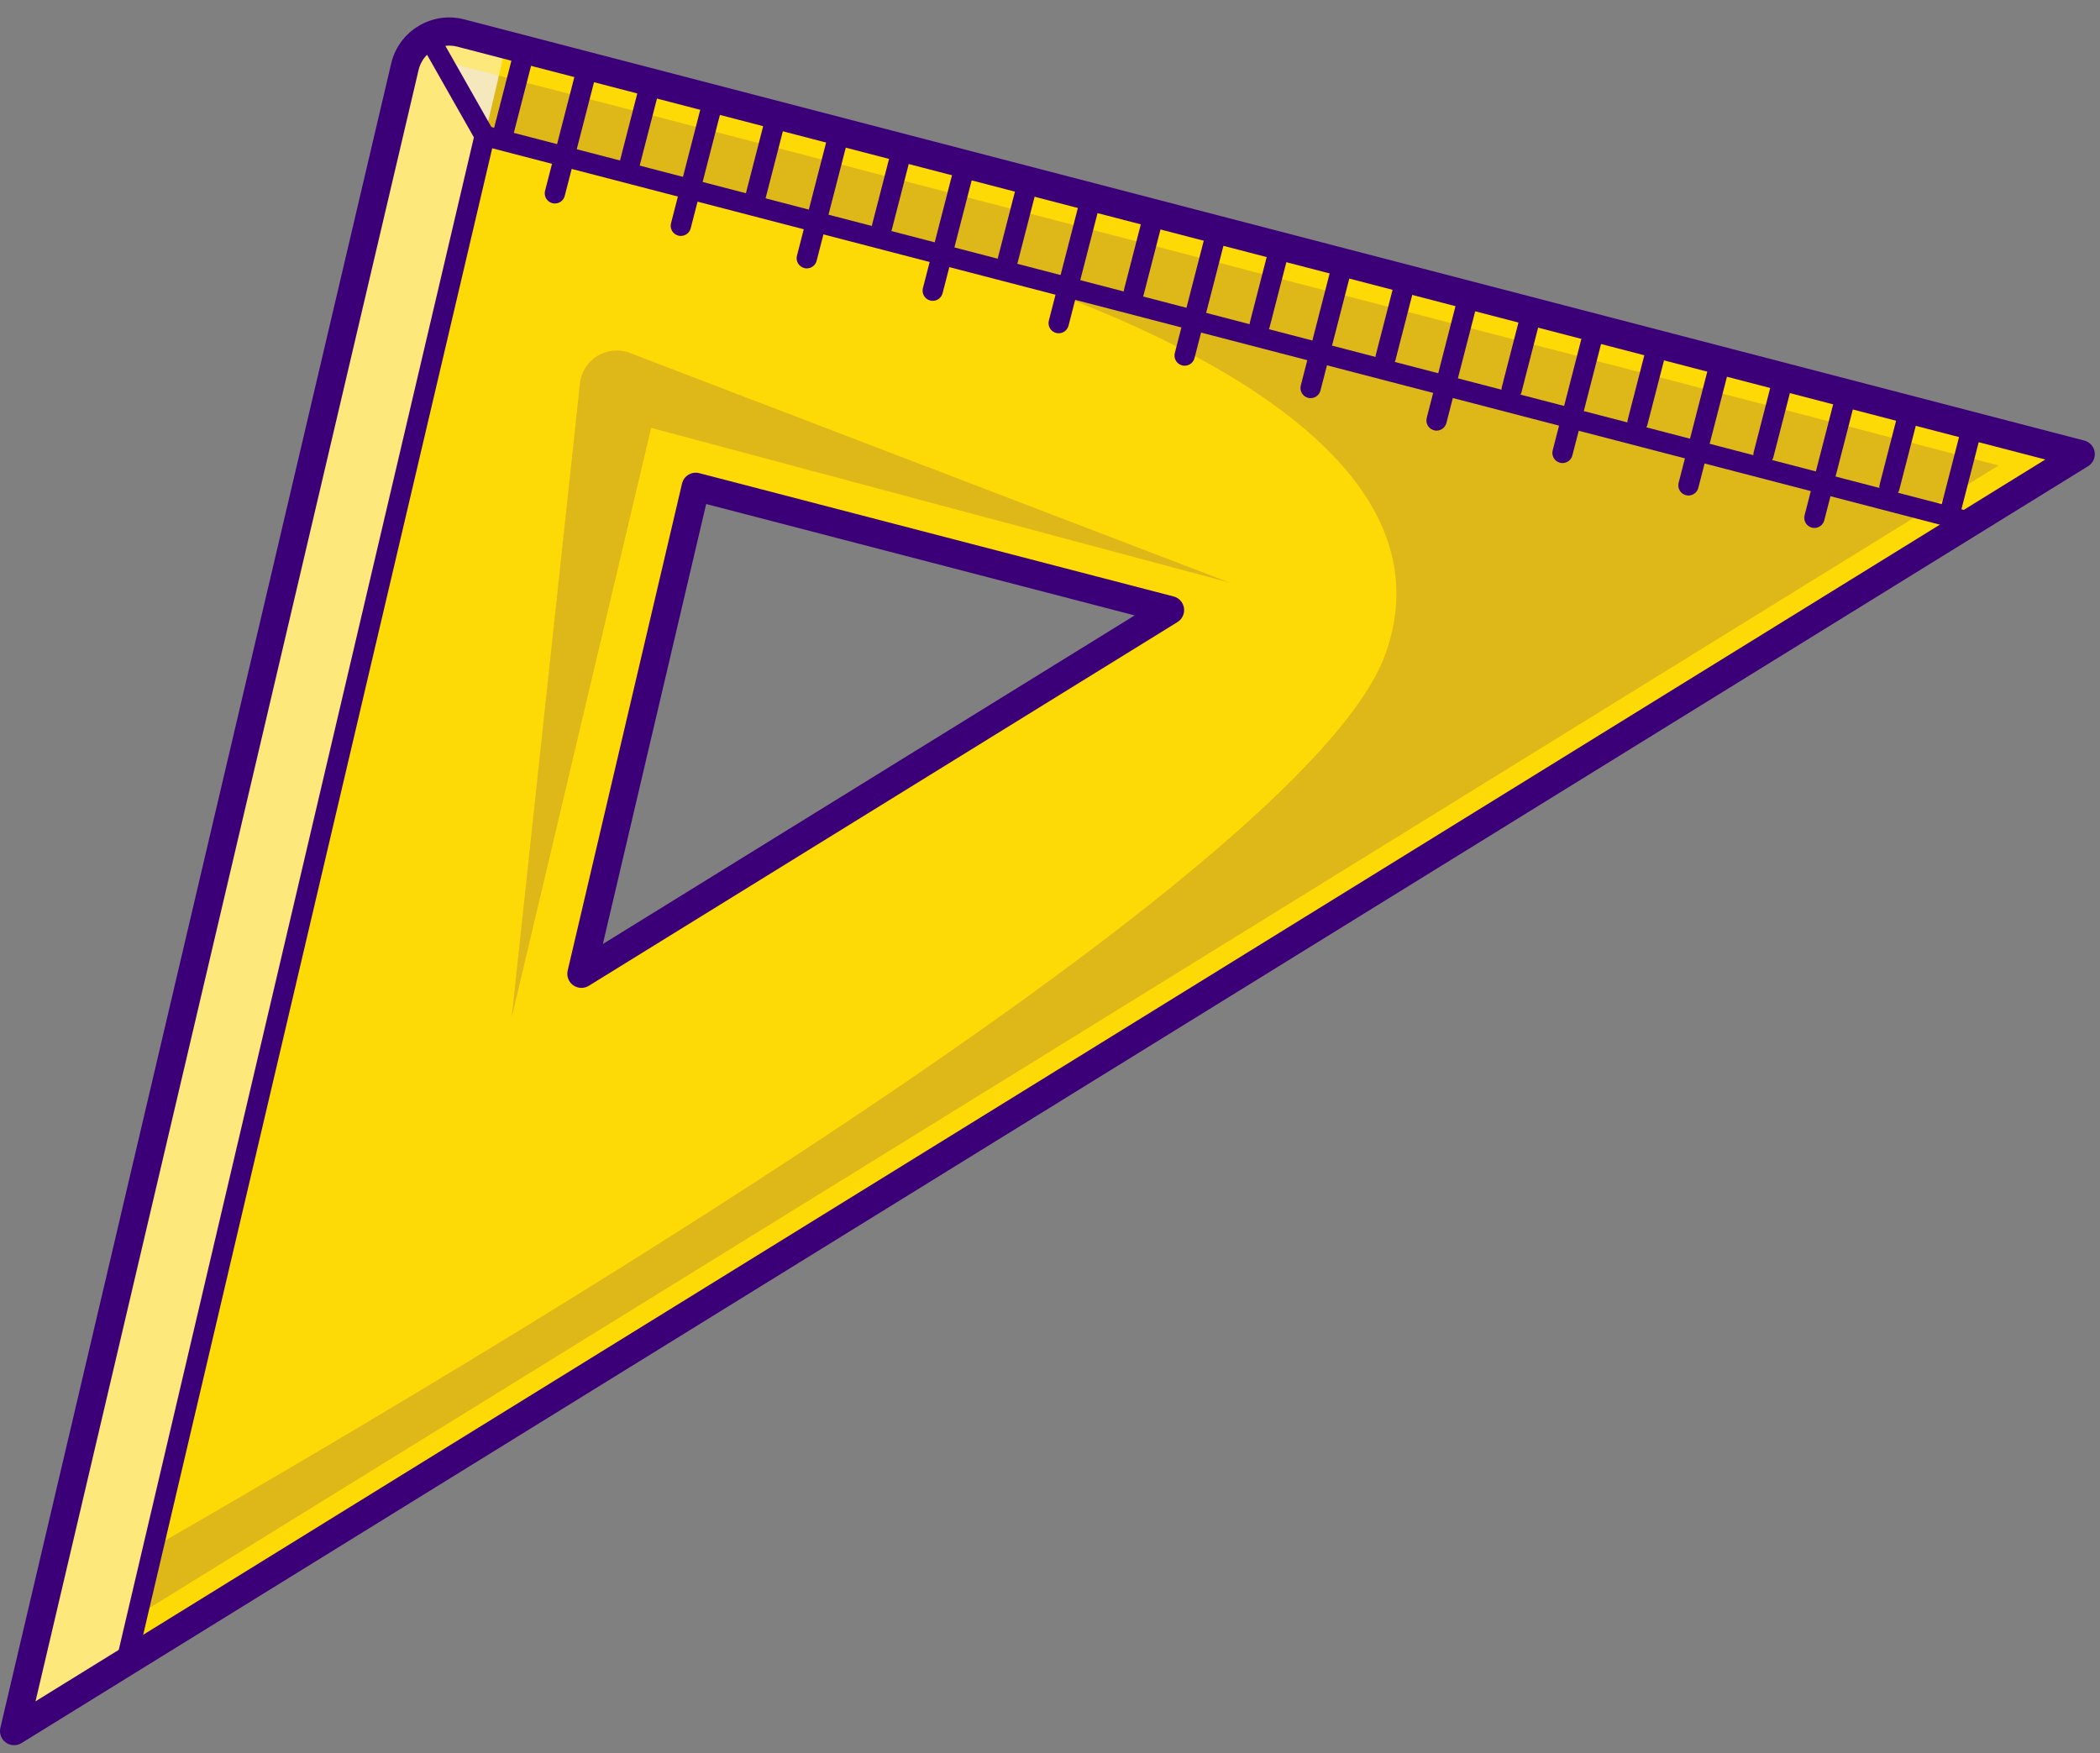 <svg width="109" height="91" viewBox="0 0 109 91" fill="none" xmlns="http://www.w3.org/2000/svg">
<rect x="0" y="0" width="109" height="91" fill="#808080" stroke="none"/>
<path d="M41.597 6.311L26.268 2.326L23.918 1.714C23.413 1.583 22.903 1.623 22.453 1.803C21.757 2.077 21.2 2.678 21.015 3.465L2.2 83.599L0.73 89.856L6.627 86.213L102.223 27.144L108.001 23.575L41.597 6.311ZM36.111 25.266L60.731 31.667L30.177 50.549L36.111 25.266Z" fill="#FDD906"/>
<g style="mix-blend-mode:color-burn" opacity="0.16">
<path d="M103.733 24.161L97.955 27.73L7.141 83.844L7.331 82.975L7.956 80.319C29.639 67.848 68.168 44.492 71.921 33.922C77.177 19.131 43.713 11.874 43.713 11.874L43.626 11.646L25.342 6.811L25.251 6.659L23.16 3.214L25.892 3.925L37.329 6.897L103.733 24.161Z" fill="#3B0078"/>
</g>
<g opacity="0.48">
<path d="M26.268 2.326L7.331 82.975L6.627 86.213L0.73 89.856L21.015 3.465C21.318 2.17 22.631 1.378 23.918 1.714L26.268 2.326Z" fill="#FCFAFA"/>
</g>
<g opacity="0.48">
<path d="M25.892 3.925L25.251 6.659L23.16 3.214L25.892 3.925Z" fill="#FCFAFA"/>
</g>
<path d="M0.731 90.588C0.581 90.588 0.431 90.542 0.304 90.45C0.064 90.278 -0.048 89.978 0.019 89.69L20.304 3.298C20.496 2.479 20.999 1.788 21.72 1.353C22.441 0.918 23.286 0.795 24.101 1.007L108.184 22.868C108.467 22.941 108.679 23.177 108.723 23.466C108.766 23.756 108.633 24.043 108.384 24.197L1.115 90.479C0.997 90.552 0.864 90.588 0.731 90.588ZM21.726 3.633L1.844 88.31L106.162 23.852L23.733 2.421C23.302 2.31 22.855 2.374 22.475 2.604C22.094 2.834 21.828 3.199 21.726 3.632V3.633Z" fill="#3B0078"/>
<path d="M30.177 51.278C30.027 51.278 29.877 51.232 29.75 51.141C29.51 50.968 29.398 50.668 29.465 50.381L35.401 25.1C35.446 24.909 35.566 24.743 35.735 24.642C35.904 24.54 36.106 24.511 36.296 24.56L60.916 30.961C61.199 31.034 61.41 31.27 61.454 31.559C61.498 31.849 61.365 32.136 61.116 32.29L30.561 51.17C30.443 51.243 30.31 51.279 30.177 51.279L30.177 51.278ZM36.653 26.162L31.291 49.001L58.894 31.944L36.653 26.162Z" fill="#3B0078"/>
<path d="M6.561 86.781C6.521 86.781 6.481 86.776 6.44 86.767C6.157 86.7 5.981 86.416 6.048 86.133L24.644 6.929C24.677 6.791 24.764 6.671 24.885 6.598C25.007 6.524 25.154 6.503 25.29 6.539L102.42 26.594C102.702 26.667 102.872 26.955 102.799 27.237C102.725 27.519 102.437 27.688 102.156 27.615L25.548 7.696L7.075 86.374C7.018 86.617 6.801 86.781 6.561 86.781Z" fill="#3B0078"/>
<path d="M101.166 27.34C101.122 27.34 101.078 27.334 101.034 27.323C100.752 27.25 100.582 26.963 100.655 26.681L101.77 22.352C101.842 22.07 102.13 21.9 102.412 21.973C102.694 22.046 102.864 22.334 102.791 22.615L101.676 26.944C101.615 27.182 101.4 27.339 101.166 27.339V27.34Z" fill="#3B0078"/>
<path d="M98.073 25.815C98.029 25.815 97.985 25.81 97.941 25.798C97.659 25.726 97.489 25.438 97.562 25.156L98.501 21.51C98.574 21.228 98.861 21.059 99.143 21.131C99.425 21.203 99.595 21.491 99.522 21.773L98.583 25.419C98.522 25.657 98.307 25.815 98.073 25.815V25.815Z" fill="#3B0078"/>
<path d="M91.535 24.131C91.491 24.131 91.447 24.126 91.403 24.115C91.121 24.042 90.951 23.754 91.024 23.472L91.963 19.826C92.036 19.544 92.323 19.375 92.606 19.447C92.888 19.519 93.058 19.807 92.985 20.089L92.045 23.735C91.984 23.973 91.77 24.131 91.535 24.131V24.131Z" fill="#3B0078"/>
<path d="M84.997 22.447C84.954 22.447 84.91 22.442 84.865 22.43C84.583 22.358 84.413 22.07 84.486 21.788L85.426 18.142C85.498 17.859 85.786 17.69 86.068 17.762C86.35 17.835 86.52 18.123 86.447 18.404L85.507 22.051C85.446 22.289 85.232 22.447 84.997 22.447V22.447Z" fill="#3B0078"/>
<path d="M78.46 20.763C78.416 20.763 78.372 20.757 78.328 20.746C78.046 20.673 77.876 20.386 77.949 20.104L78.888 16.457C78.961 16.175 79.249 16.006 79.531 16.078C79.812 16.151 79.982 16.438 79.909 16.72L78.97 20.366C78.909 20.605 78.695 20.762 78.46 20.762V20.763Z" fill="#3B0078"/>
<path d="M71.922 19.079C71.879 19.079 71.835 19.073 71.79 19.062C71.508 18.989 71.338 18.701 71.411 18.42L72.351 14.773C72.423 14.491 72.711 14.322 72.993 14.394C73.275 14.466 73.445 14.754 73.372 15.036L72.433 18.683C72.371 18.921 72.157 19.078 71.922 19.078V19.079Z" fill="#3B0078"/>
<path d="M65.385 17.394C65.341 17.394 65.297 17.389 65.253 17.377C64.971 17.305 64.801 17.017 64.874 16.735L65.813 13.089C65.886 12.806 66.173 12.637 66.456 12.71C66.737 12.782 66.907 13.07 66.834 13.352L65.895 16.998C65.834 17.236 65.62 17.394 65.385 17.394V17.394Z" fill="#3B0078"/>
<path d="M58.847 15.71C58.804 15.71 58.76 15.705 58.715 15.693C58.434 15.621 58.264 15.333 58.337 15.051L59.276 11.405C59.349 11.123 59.636 10.954 59.918 11.025C60.2 11.098 60.37 11.386 60.297 11.668L59.358 15.314C59.296 15.552 59.082 15.71 58.847 15.71V15.71Z" fill="#3B0078"/>
<path d="M52.31 14.026C52.266 14.026 52.222 14.021 52.178 14.009C51.896 13.937 51.726 13.649 51.799 13.367L52.739 9.721C52.812 9.439 53.099 9.27 53.381 9.342C53.663 9.415 53.833 9.702 53.76 9.984L52.82 13.63C52.759 13.868 52.545 14.026 52.31 14.026Z" fill="#3B0078"/>
<path d="M45.773 12.342C45.729 12.342 45.685 12.336 45.64 12.325C45.359 12.253 45.189 11.965 45.261 11.683L46.201 8.037C46.274 7.754 46.561 7.585 46.843 7.657C47.125 7.73 47.295 8.018 47.222 8.299L46.283 11.946C46.221 12.184 46.007 12.342 45.773 12.342V12.342Z" fill="#3B0078"/>
<path d="M39.235 10.658C39.191 10.658 39.147 10.652 39.103 10.641C38.821 10.568 38.651 10.28 38.724 9.999L39.663 6.353C39.736 6.071 40.024 5.902 40.306 5.974C40.587 6.046 40.757 6.334 40.684 6.616L39.745 10.262C39.684 10.5 39.469 10.658 39.235 10.658Z" fill="#3B0078"/>
<path d="M32.697 8.974C32.653 8.974 32.609 8.968 32.565 8.957C32.283 8.884 32.113 8.597 32.186 8.315L33.126 4.668C33.198 4.386 33.486 4.217 33.768 4.289C34.05 4.362 34.22 4.649 34.147 4.931L33.207 8.578C33.146 8.815 32.932 8.973 32.697 8.973V8.974Z" fill="#3B0078"/>
<path d="M26.16 7.289C26.116 7.289 26.072 7.284 26.028 7.273C25.746 7.2 25.576 6.912 25.649 6.63L26.588 2.984C26.661 2.702 26.948 2.532 27.23 2.605C27.512 2.678 27.682 2.965 27.609 3.247L26.67 6.893C26.609 7.131 26.395 7.289 26.16 7.289V7.289Z" fill="#3B0078"/>
<path d="M94.177 27.405C94.134 27.405 94.09 27.399 94.046 27.388C93.764 27.316 93.594 27.028 93.667 26.746L95.232 20.668C95.305 20.386 95.592 20.216 95.874 20.289C96.156 20.362 96.326 20.649 96.253 20.931L94.688 27.009C94.626 27.247 94.412 27.404 94.177 27.404V27.405Z" fill="#3B0078"/>
<path d="M87.64 25.72C87.596 25.72 87.552 25.715 87.508 25.703C87.226 25.631 87.056 25.343 87.129 25.061L88.695 18.984C88.767 18.701 89.054 18.532 89.337 18.604C89.619 18.677 89.789 18.965 89.716 19.247L88.15 25.324C88.089 25.562 87.875 25.72 87.64 25.72V25.72Z" fill="#3B0078"/>
<path d="M81.103 24.036C81.059 24.036 81.015 24.03 80.971 24.019C80.689 23.947 80.519 23.659 80.592 23.377L82.157 17.299C82.23 17.017 82.518 16.847 82.799 16.92C83.081 16.993 83.251 17.28 83.178 17.562L81.613 23.64C81.552 23.878 81.337 24.035 81.103 24.035V24.036Z" fill="#3B0078"/>
<path d="M74.565 22.352C74.521 22.352 74.477 22.346 74.433 22.335C74.151 22.262 73.981 21.975 74.054 21.693L75.619 15.615C75.692 15.333 75.98 15.163 76.262 15.236C76.543 15.309 76.713 15.596 76.641 15.878L75.075 21.956C75.014 22.194 74.8 22.352 74.565 22.352V22.352Z" fill="#3B0078"/>
<path d="M68.028 20.668C67.984 20.668 67.94 20.662 67.896 20.651C67.614 20.578 67.444 20.29 67.517 20.009L69.082 13.931C69.155 13.649 69.442 13.479 69.724 13.552C70.006 13.624 70.176 13.912 70.103 14.194L68.538 20.271C68.477 20.509 68.262 20.667 68.028 20.667V20.668Z" fill="#3B0078"/>
<path d="M61.49 18.984C61.446 18.984 61.402 18.978 61.358 18.967C61.076 18.894 60.906 18.607 60.979 18.325L62.544 12.247C62.617 11.965 62.905 11.795 63.187 11.868C63.468 11.94 63.639 12.228 63.566 12.51L62 18.587C61.939 18.826 61.725 18.983 61.49 18.983V18.984Z" fill="#3B0078"/>
<path d="M54.952 17.299C54.908 17.299 54.864 17.294 54.82 17.283C54.538 17.21 54.368 16.922 54.441 16.64L56.007 10.563C56.08 10.28 56.367 10.112 56.649 10.184C56.931 10.256 57.101 10.544 57.028 10.826L55.462 16.903C55.401 17.141 55.187 17.299 54.952 17.299V17.299Z" fill="#3B0078"/>
<path d="M48.415 15.616C48.371 15.616 48.327 15.61 48.283 15.599C48.001 15.526 47.831 15.238 47.904 14.956L49.47 8.879C49.542 8.597 49.83 8.427 50.112 8.5C50.394 8.572 50.564 8.86 50.491 9.142L48.925 15.219C48.864 15.457 48.649 15.615 48.415 15.615V15.616Z" fill="#3B0078"/>
<path d="M41.877 13.931C41.833 13.931 41.789 13.925 41.745 13.914C41.463 13.841 41.293 13.554 41.366 13.272L42.932 7.194C43.005 6.912 43.292 6.743 43.574 6.815C43.856 6.888 44.026 7.175 43.953 7.457L42.387 13.535C42.326 13.773 42.112 13.931 41.877 13.931V13.931Z" fill="#3B0078"/>
<path d="M35.34 12.247C35.296 12.247 35.252 12.242 35.208 12.23C34.926 12.158 34.756 11.87 34.829 11.588L36.395 5.51C36.467 5.228 36.755 5.059 37.037 5.131C37.319 5.204 37.489 5.491 37.416 5.773L35.85 11.851C35.789 12.089 35.574 12.246 35.34 12.246V12.247Z" fill="#3B0078"/>
<path d="M28.802 10.563C28.758 10.563 28.715 10.557 28.67 10.546C28.388 10.473 28.218 10.186 28.291 9.904L29.857 3.826C29.93 3.544 30.218 3.375 30.499 3.447C30.781 3.519 30.951 3.807 30.878 4.089L29.312 10.167C29.251 10.405 29.037 10.562 28.802 10.562V10.563Z" fill="#3B0078"/>
<path d="M25.158 7.577C24.975 7.577 24.796 7.481 24.699 7.309L21.78 2.163C21.636 1.909 21.725 1.587 21.979 1.444C22.232 1.3 22.554 1.389 22.698 1.642L25.617 6.789C25.76 7.042 25.672 7.364 25.418 7.508C25.336 7.555 25.247 7.576 25.158 7.576V7.577Z" fill="#3B0078"/>
<g style="mix-blend-mode:color-burn" opacity="0.16">
<path d="M63.813 30.239L33.798 22.209L26.556 52.824L30.101 19.907C30.236 18.656 31.518 17.872 32.693 18.322L63.813 30.239Z" fill="#3B0078"/>
</g>
</svg>
